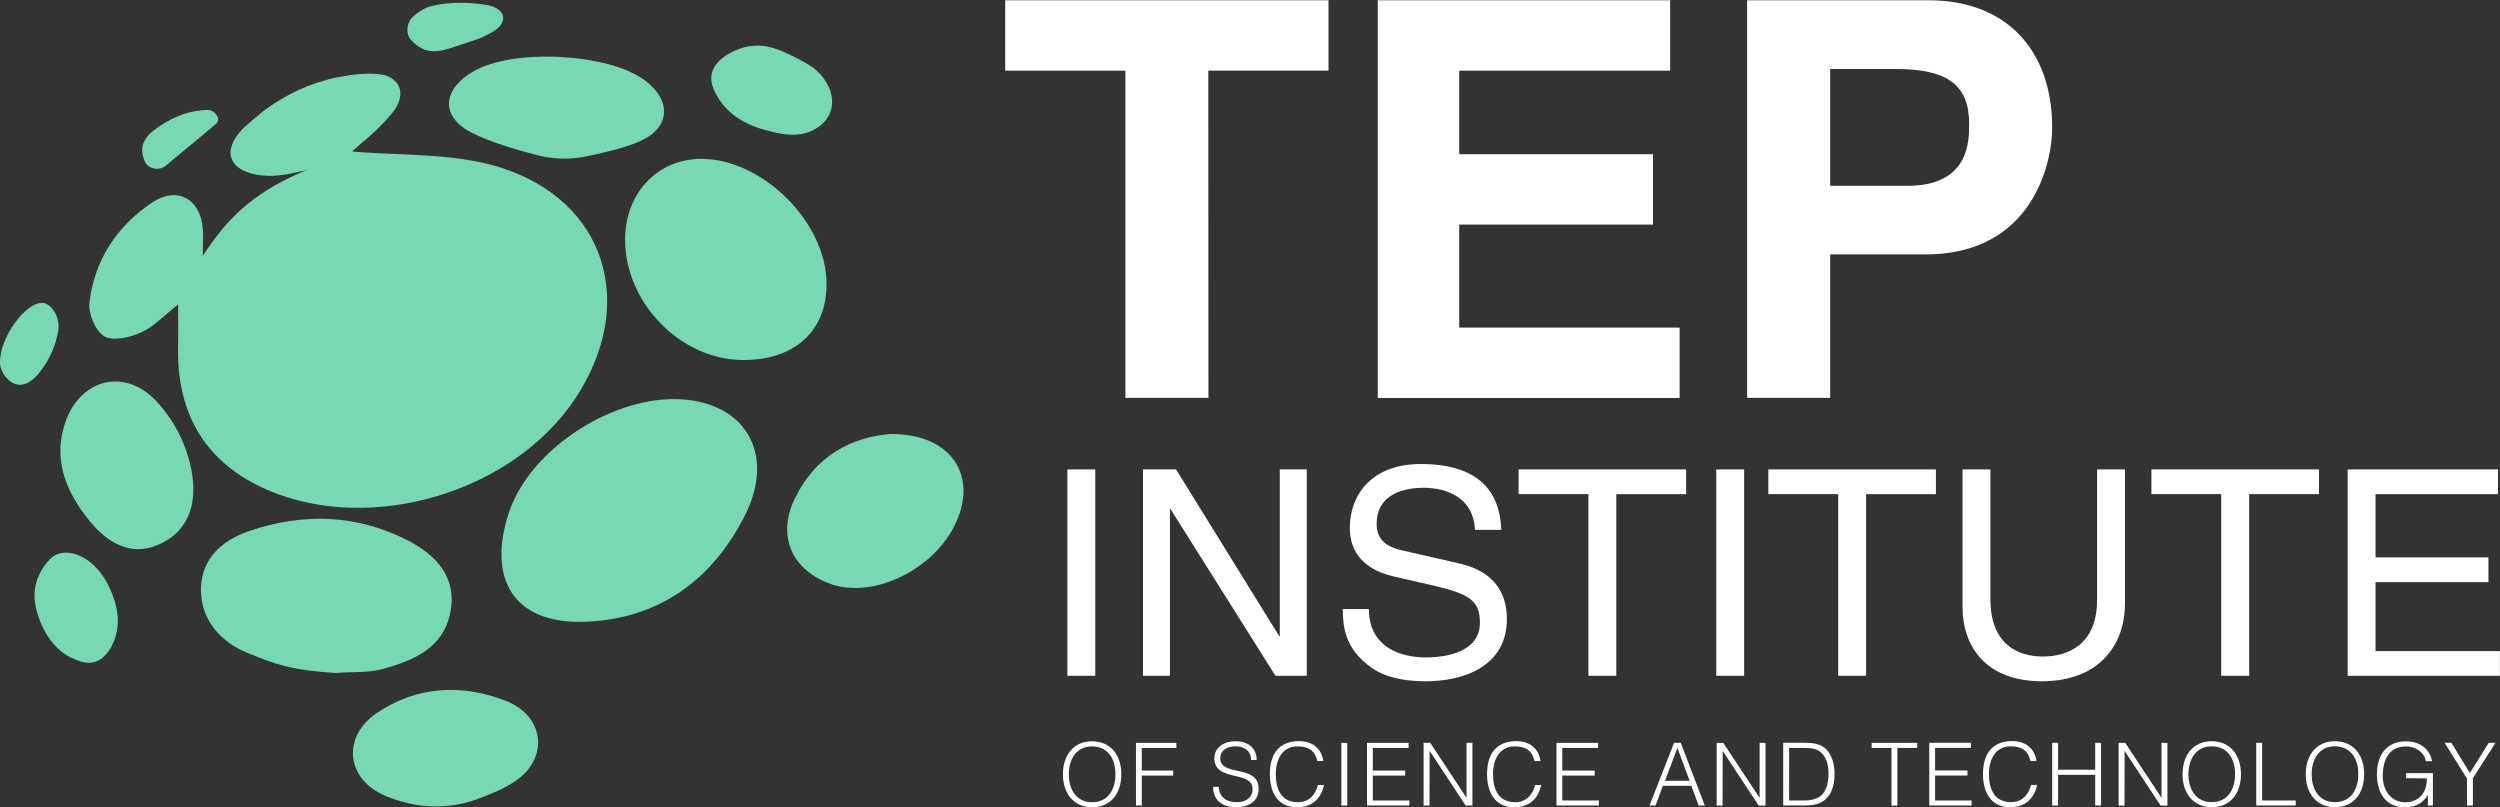 <svg xmlns="http://www.w3.org/2000/svg" id="Capa_1" data-name="Capa 1" viewBox="0 0 3569.05 1152.46"><rect x="0" y="0" width="3569.05" height="1152.46" fill="#333333" stroke="none"/><defs><style>      .cls-1 {        fill: #78d8b3;        fill-rule: evenodd;      }      .cls-1, .cls-2 {        stroke-width: 0px;      }      .cls-2 {        fill: #fff;      }    </style></defs><g><g><g><path class="cls-2" d="m1558.75,1058.26c27.9,0,42.1,21,42.1,47.2s-14.2,47-41.7,47-41.7-21.2-41.7-47c-.2-26.1,14.6-47.2,41.3-47.2Zm33.7,47.2c0-24.9-12.9-39.9-33.5-39.9-23,0-33.1,19.3-33.1,39.9s9.9,39.8,33.3,39.8,33.3-19,33.3-39.8Z"></path><path class="cls-2" d="m1621.75,1150.06v-89.5h57.7v7.2h-49.4v32.3h44.8v7.2h-44.8v42.7h-8.3v.1Z"></path></g><g><path class="cls-2" d="m1739.75,1123.36c1.4,16,12.1,21.8,25.7,21.8,16,0,22.8-8.8,22.8-18.5,0-27.7-54.6-9.4-54.6-44.4,0-12.5,10.3-24,30.4-24s30.2,12.1,30,26.7h-8c0-13.6-10.5-19.5-22-19.5-17.1,0-23.4,10.5-21.8,19.7,3.9,23.2,54.6,6.4,54.6,41.1,0,16.4-12.1,26.1-32.7,26.1-18.7,0-32.3-9.7-32.3-29h7.9Z"></path><path class="cls-2" d="m1880.65,1086.56c-3.5-15.2-12.9-21-28.3-21-21.6,0-31,18.5-31,39.6s7.4,40.1,31.8,40.1c15.4,0,24.9-10.5,28.3-24.6h8.8c-3.9,17.3-14.8,31.8-38.8,31.8-27.7,0-38.6-21.8-38.6-47.2,0-34.1,17.9-47.2,41.7-47.2,18.3,0,31.8,9.7,34.7,28.3l-8.6.2h0Z"></path><path class="cls-2" d="m1914.95,1150.06v-89.5h8.4v89.5h-8.4Z"></path><path class="cls-2" d="m1951.55,1150.06v-89.5h59.4v7.2h-51.1v32.3h46.2v7.2h-46.2v35.5h52.2v7.2h-60.5v.1Z"></path><path class="cls-2" d="m2040.95,1071.96h0l-.2,78h-8.4v-89.5h9.5l51.6,78.2h.2v-78.2h8.4v89.5h-9.7l-51.4-78Z"></path><path class="cls-2" d="m2190.75,1086.56c-3.5-15.2-12.9-21-28.3-21-21.6,0-31,18.5-31,39.6s7.4,40.1,31.8,40.1c15.4,0,24.9-10.5,28.3-24.6h8.8c-3.9,17.3-14.8,31.8-38.8,31.8-27.7,0-38.6-21.8-38.6-47.2,0-34.1,17.9-47.2,41.7-47.2,18.3,0,31.8,9.7,34.7,28.3l-8.6.2h0Z"></path><path class="cls-2" d="m2222.05,1150.06v-89.5h59.4v7.2h-51.1v32.3h46.2v7.2h-46.2v35.5h52.2v7.2h-60.5v.1Z"></path></g></g><g><g><path class="cls-2" d="m2354.85,1149.96l35.1-89.5h9.5l34.3,89.5h-8.8l-10.3-28.1h-40.7l-10.5,28.1h-8.6Zm22.2-35.3h35.1l-17.5-47-17.6,47Z"></path><path class="cls-2" d="m2459.35,1072.06h0l-.2,78h-8.4v-89.5h9.5l51.6,78.2h.2v-78.2h8.4v89.5h-9.7l-51.4-78Z"></path><path class="cls-2" d="m2545.75,1149.96v-89.5h30.6c9.9,0,19.3.6,27.7,6.6,11.9,8.6,15,25.9,15,38s-2.5,24.9-10.7,33.9c-8.2,9.2-19.9,10.9-31.8,10.9h-30.8v.1Zm8.4-7.2h20.3c7.6,0,14.2-.6,21-4.1,11.9-6,15-21.4,15-33.5,0-13.1-2.9-27.3-15.4-34.1-5.3-2.9-13.1-3.3-20.5-3.3h-20.3l-.1,75h0Z"></path></g><g><path class="cls-2" d="m2671.95,1060.56h65.1v7.2h-28.3v82.3h-8.4v-82.3h-28.3l-.1-7.2h0Z"></path><path class="cls-2" d="m2754.25,1149.96v-89.5h59.4v7.2h-51.1v32.3h46.2v7.2h-46.2v35.6h52.2v7.2h-60.5Z"></path><path class="cls-2" d="m2898.75,1086.46c-3.5-15.2-12.9-21-28.3-21-21.6,0-31,18.5-31,39.6s7.4,40.1,31.8,40.1c15.4,0,24.9-10.5,28.3-24.6h8.8c-3.9,17.3-14.8,31.8-38.8,31.8-27.7,0-38.6-21.8-38.6-47.2,0-34.1,17.9-47.2,41.7-47.2,18.3,0,31.8,9.7,34.7,28.3l-8.6.2h0Z"></path><path class="cls-2" d="m2929.75,1149.96v-89.5h8.4v38.4h53v-38.4h8.4v89.5h-8.4v-43.8h-53v43.8h-8.4Z"></path><path class="cls-2" d="m3033.15,1072.06h0l-.2,78h-8.4v-89.5h9.5l51.6,78.2h.2v-78.2h8.4v89.5h-9.7l-51.4-78Z"></path><path class="cls-2" d="m3157.15,1058.16c27.9,0,42.1,21,42.1,47.2s-14.2,47-41.7,47-41.7-21.2-41.7-47c-.1-26.1,14.5-47.2,41.3-47.2Zm33.7,47.2c0-24.9-12.9-39.9-33.5-39.9-23,0-33.1,19.3-33.1,39.9s9.9,39.8,33.3,39.8c23.4-.1,33.3-19,33.3-39.8Z"></path><path class="cls-2" d="m3221.05,1149.96v-89.5h8.4v82.3h47.9v7.2h-56.3Z"></path><path class="cls-2" d="m3333.05,1058.16c27.9,0,42.1,21,42.1,47.2s-14.2,47-41.7,47-41.7-21.2-41.7-47c-.2-26.1,14.6-47.2,41.3-47.2Zm33.7,47.2c0-24.9-12.9-39.9-33.5-39.9-23,0-33.1,19.3-33.1,39.9s9.9,39.8,33.3,39.8c23.4-.1,33.3-19,33.3-39.8Z"></path><path class="cls-2" d="m3435.05,1110.96v-7.2h38.2v46.2h-7.2v-15.2c-6.2,10.7-15.8,17.7-33.5,17.7-22.6,0-39.2-15.8-39.2-47.5,0-26.3,13.3-46.6,41.3-46.6,18.7,0,33.5,9.2,37.4,28.3h-8.8c-2.9-13.4-14.8-21-28.1-21-23.6,0-33.5,17.3-33.5,42.7,0,19.7,11.9,37,32.3,37,9.7,0,21-4.1,26.9-15.6,2.9-5.7,3.7-11.9,3.9-18.5l-29.7-.3h0Z"></path><path class="cls-2" d="m3526.05,1103.56l26.9-43.1h9.7l-32.3,50.5v39h-8.4v-38.4l-32-51.1h9.7l26.4,43.1Z"></path></g></g></g><path class="cls-1" d="m502.56,216.21c67.46,6.32,144.19,1.53,211.97,22.89,152.03,48.28,195.52,196.61,106.37,330.33-89.15,133.72-291.42,193.56-438.55,130.24-87.62-37.82-130.67-107.46-128.06-206.31.33-16.89,0-34.11,0-58.74-20.92,16.46-35.2,32.26-53.18,40.11-15.69,7.08-40.11,12.75-52.42,5.23-12.75-7.85-23.21-32.91-20.92-49.04,7.52-60.27,39.34-108.66,90.24-142.33,34.87-22.89,67.79-4.9,71.49,37.05,1.09,12.32,0,24.74,0,39.67,37.82-58.74,78.69-94.38,150.94-123.59-5.23,2.29-11.23,2.94-16.89,4.14-6.32,1.53-12.75,2.94-19.51,3.71-18.75,2.94-41.96,1.85-59.18-7.52-11.23-6.32-18.31-17.66-14.93-30.73,3.71-15.69,16.13-27.68,27.68-37.49,6.76-5.67,13.51-11.66,20.6-16.89,30.3-22.45,65.5-38.91,102.99-46.43,20.27-4.14,42.72-7.08,63.32-4.14,13.08,1.85,25.83,10.9,26.92,24.74,1.09,11.23-4.9,22.45-11.99,30.73-19.07,23.76-43.38,42.07-56.89,54.38Z"></path><path class="cls-1" d="m962.03,569.75c98.09,0,147.13,74.55,101.9,165.11-46.1,92.09-122.5,149.09-229.52,152.8-103.75,3.38-139.28-64.41-107.13-158.03,30.62-87.95,141.9-159.88,234.75-159.88Z"></path><path class="cls-1" d="m1059.79,513.95c-88.39-.76-167.4-81.63-167.4-171.87,0-66.7,46.86-115.74,109.75-115.31,87.62.76,178.3,91.76,177.86,179.06,0,67.35-46.43,108.87-120.21,108.11Z"></path><path class="cls-1" d="m479.34,960.78c-65.94-4.14-86.1-12.75-125.44-28.44-38.91-15.69-67.46-47.19-67.03-91.76.76-43.81,30.73-69.64,69.64-82.72,76.07-25.83,152.03-23.54,223.96,12.75,40.11,20.27,72.26,51.66,62.56,102.99-9.7,52.09-53.18,69.31-97,81.63-21.03,5.56-44.25,3.6-66.7,5.56,0,0,.76-2.29,0,0Z"></path><path class="cls-1" d="m1271.76,619.56c88.39-.33,126.97,62.56,89.48,133.72-33.35,62.88-116.5,101.14-174.92,80.54-56.56-19.84-77.92-69.64-50.9-123.59,29.21-59.18,79.45-86.21,136.34-90.67Z"></path><path class="cls-1" d="m679.33,1141.59c-31.82,11.23-66.7,12.75-99.28,4.47-12.75-3.38-24.74-7.08-35.2-12.32-51.66-25.5-55.04-83.15-7.08-115.74,57.65-38.91,122.06-41.96,184.95-17.22,54.27,21.36,61.79,81.3,12.75,114.54-17.22,11.33-36.62,19.18-56.13,26.27Z"></path><path class="cls-1" d="m839.97,222.64c-25.07,5.67-51.33,4.9-76.07-1.85-30.3-8.28-61.47-16.89-89.91-31.06-45.66-22.89-42.72-62.12,1.53-87.62,56.89-33.35,193.23-26.27,245.32,12.75,37.82,28.44,36.73,67.03-6.76,86.53-22.45,10.03-47.19,15.26-74.11,21.25Z"></path><path class="cls-1" d="m275.65,687.78c3.38,41.52-12.75,74.55-50.57,90.24-39.67,16.89-73.02-4.47-97.32-34.44-31.06-38.14-51.33-82.39-36.73-133.72,19.07-67.79,85.77-87.62,132.96-36.29,27.68,30.3,47.08,69.2,51.66,114.22-4.14,2.18,3.71-2.29,0,0Z"></path><path class="cls-1" d="m1047.04,73.22c1.09-.33,2.29-1.09,3.38-1.53,15.69-6.76,32.91-8.61,49.81-4.14,10.9,2.62,20.92,7.52,31.06,12.32,9.37,4.9,19.07,9.7,28.12,15.69,20.92,14.93,36.73,44.14,23.98,68.88-6.32,12.75-19.84,21.69-33.35,25.5-14.28,4.14-29.21,2.29-43.48-.76-17.22-3.71-34.87-9.37-50.13-18.75-16.89-10.14-30.73-25.83-37.82-43.81-2.62-6.32-4.14-13.51-2.62-20.6,2.62-15.26,17.22-26.48,31.06-32.8Z"></path><path class="cls-1" d="m163.62,857.79c.76,1.85,1.09,3.71,1.53,5.67,5.99,21.69,3.38,44.9-8.94,64.41-5.23,8.28-13.08,15.37-22.89,17.66-10.46,2.62-22.45-2.29-32.26-6.76-25.83-13.08-41.2-39.34-48.72-66.7-4.47-17.22-4.47-33.68,2.94-50.13,4.14-9.37,10.14-18.31,17.98-25.5,10.14-8.94,24.74-8.94,37.05-4.47,27.9,10.68,44.68,38.47,53.29,65.83Z"></path><path class="cls-1" d="m605.22,70.6c-1.09-.33-2.29-.76-2.94-1.53-5.99-2.94-11.23-7.52-15.69-12.32-7.52-8.28-5.99-22.45.76-30.73,1.09-1.09,2.29-2.29,3.38-3.38,7.85-6.32,15.69-11.66,24.74-13.84,25.5-6.32,53.95-5.99,80.1-1.53,8.61,1.53,20.27,5.99,22.45,15.69,2.18,9.7-6.76,17.98-14.6,22.45-7.52,4.14-14.6,8.28-22.89,10.9-12.75,4.47-25.83,8.61-38.91,12.75-12.1,4.14-24.85,5.99-36.4,1.53Z"></path><path class="cls-1" d="m73.05,439.08c8.94,9.37,12.32,22.45,9.7,35.2-3.38,17.98-10.46,35.2-20.92,50.13-7.85,11.23-20.6,26.92-36.29,24.74-13.08-1.85-24.74-17.22-25.5-29.97-1.85-36.29,37.82-90.67,62.56-86.53,4.03.76,7.41,3.38,10.46,6.43Z"></path><path class="cls-1" d="m235.55,237.24c-8.94,7.08-24.3,3.71-28.88-6.76-4.14-10.14-4.47-17.66-2.62-23.98,2.29-7.85,8.94-15.69,16.13-20.92,20.6-15.37,42.72-25.83,67.46-28.12,5.67-.33,11.23-1.53,16.13,1.53,4.47,2.94,9.7,9.37,6.76,14.93-1.09,2.29-2.94,3.71-4.9,5.23-19.51,16.46-38.91,32.59-58.74,48.72-3.49,3.38-7.19,6.32-11.33,9.37Z"></path><g><path class="cls-2" d="m1725.2,567.96h-118.57V100.84h-171.58V.39h461.54v100.44h-171.58l.19,467.13h0Z"></path><path class="cls-2" d="m2384.35,100.84h-301.14v119.34h276.65v100.44h-276.65v147.1h314.63v100.44h-430.89V.39h417.39v100.44Z"></path><path class="cls-2" d="m2612.81,567.96h-118.57V.39h259.3c109.89,0,176.21,70.37,176.21,181.8,0,51.47-28.53,181.03-181.03,181.03h-135.92v204.74Zm109.89-302.68c88.49,0,88.49-63.24,88.49-88.49,0-55.33-30.85-78.27-104.3-78.27h-94.08v166.76h109.89Z"></path></g><g><path class="cls-2" d="m1563.65,964.76h-39.8v-294.6h39.8v294.6Z"></path><path class="cls-2" d="m1827.05,670.16h38.5v294.6h-44.7l-149.8-238h-.8v238h-38.5v-294.6h47.2l147.3,238h.8v-238Z"></path><path class="cls-2" d="m2105.65,756.26c-2-45.5-39.8-59.9-73.1-59.9-25,0-67.2,7-67.2,51.7,0,25,17.6,33.2,34.9,37.3l84.2,19.3c38.1,9,66.8,32,66.8,78.8,0,69.8-64.8,89.1-115.3,89.1-54.5,0-76-16.4-89.1-28.3-25-22.6-29.9-47.2-29.9-74.7h37.3c0,53.3,43.5,69,81.3,69,28.7,0,77.2-7.4,77.2-49.6,0-30.8-14.4-40.6-62.7-52.1l-60.3-13.9c-19.3-4.5-62.7-18-62.7-69.4,0-45.9,29.9-91.1,101.4-91.1,103,0,113.3,61.5,114.9,94h-37.5v-.2h-.2Z"></path><path class="cls-2" d="m2167.95,670.16h239.2v35.3h-99.7v259.3h-39.8v-259.4h-99.7v-35.2Z"></path><path class="cls-2" d="m2489.95,964.76h-39.8v-294.6h39.8v294.6Z"></path><path class="cls-2" d="m2524.55,670.16h239.2v35.3h-99.7v259.3h-39.8v-259.4h-99.7v-35.2Z"></path><path class="cls-2" d="m3033.65,670.16v191.2c0,60.3-37.7,111.2-118.6,111.2s-113.3-50.8-113.3-105.9v-196.5h39.8v185.4c0,64,39,81.7,74.7,81.7s77.6-16.8,77.6-80.9v-186.2h39.8Z"></path><path class="cls-2" d="m3071.45,670.16h239.2v35.3h-99.7v259.3h-39.9v-259.4h-99.7l.1-35.2h0Z"></path><path class="cls-2" d="m3569.05,964.76h-217.5v-294.6h214.6v35.3h-174.8v90.3h161.2v35.3h-161.2v98.5h177.6v35.2h.1Z"></path></g></svg>